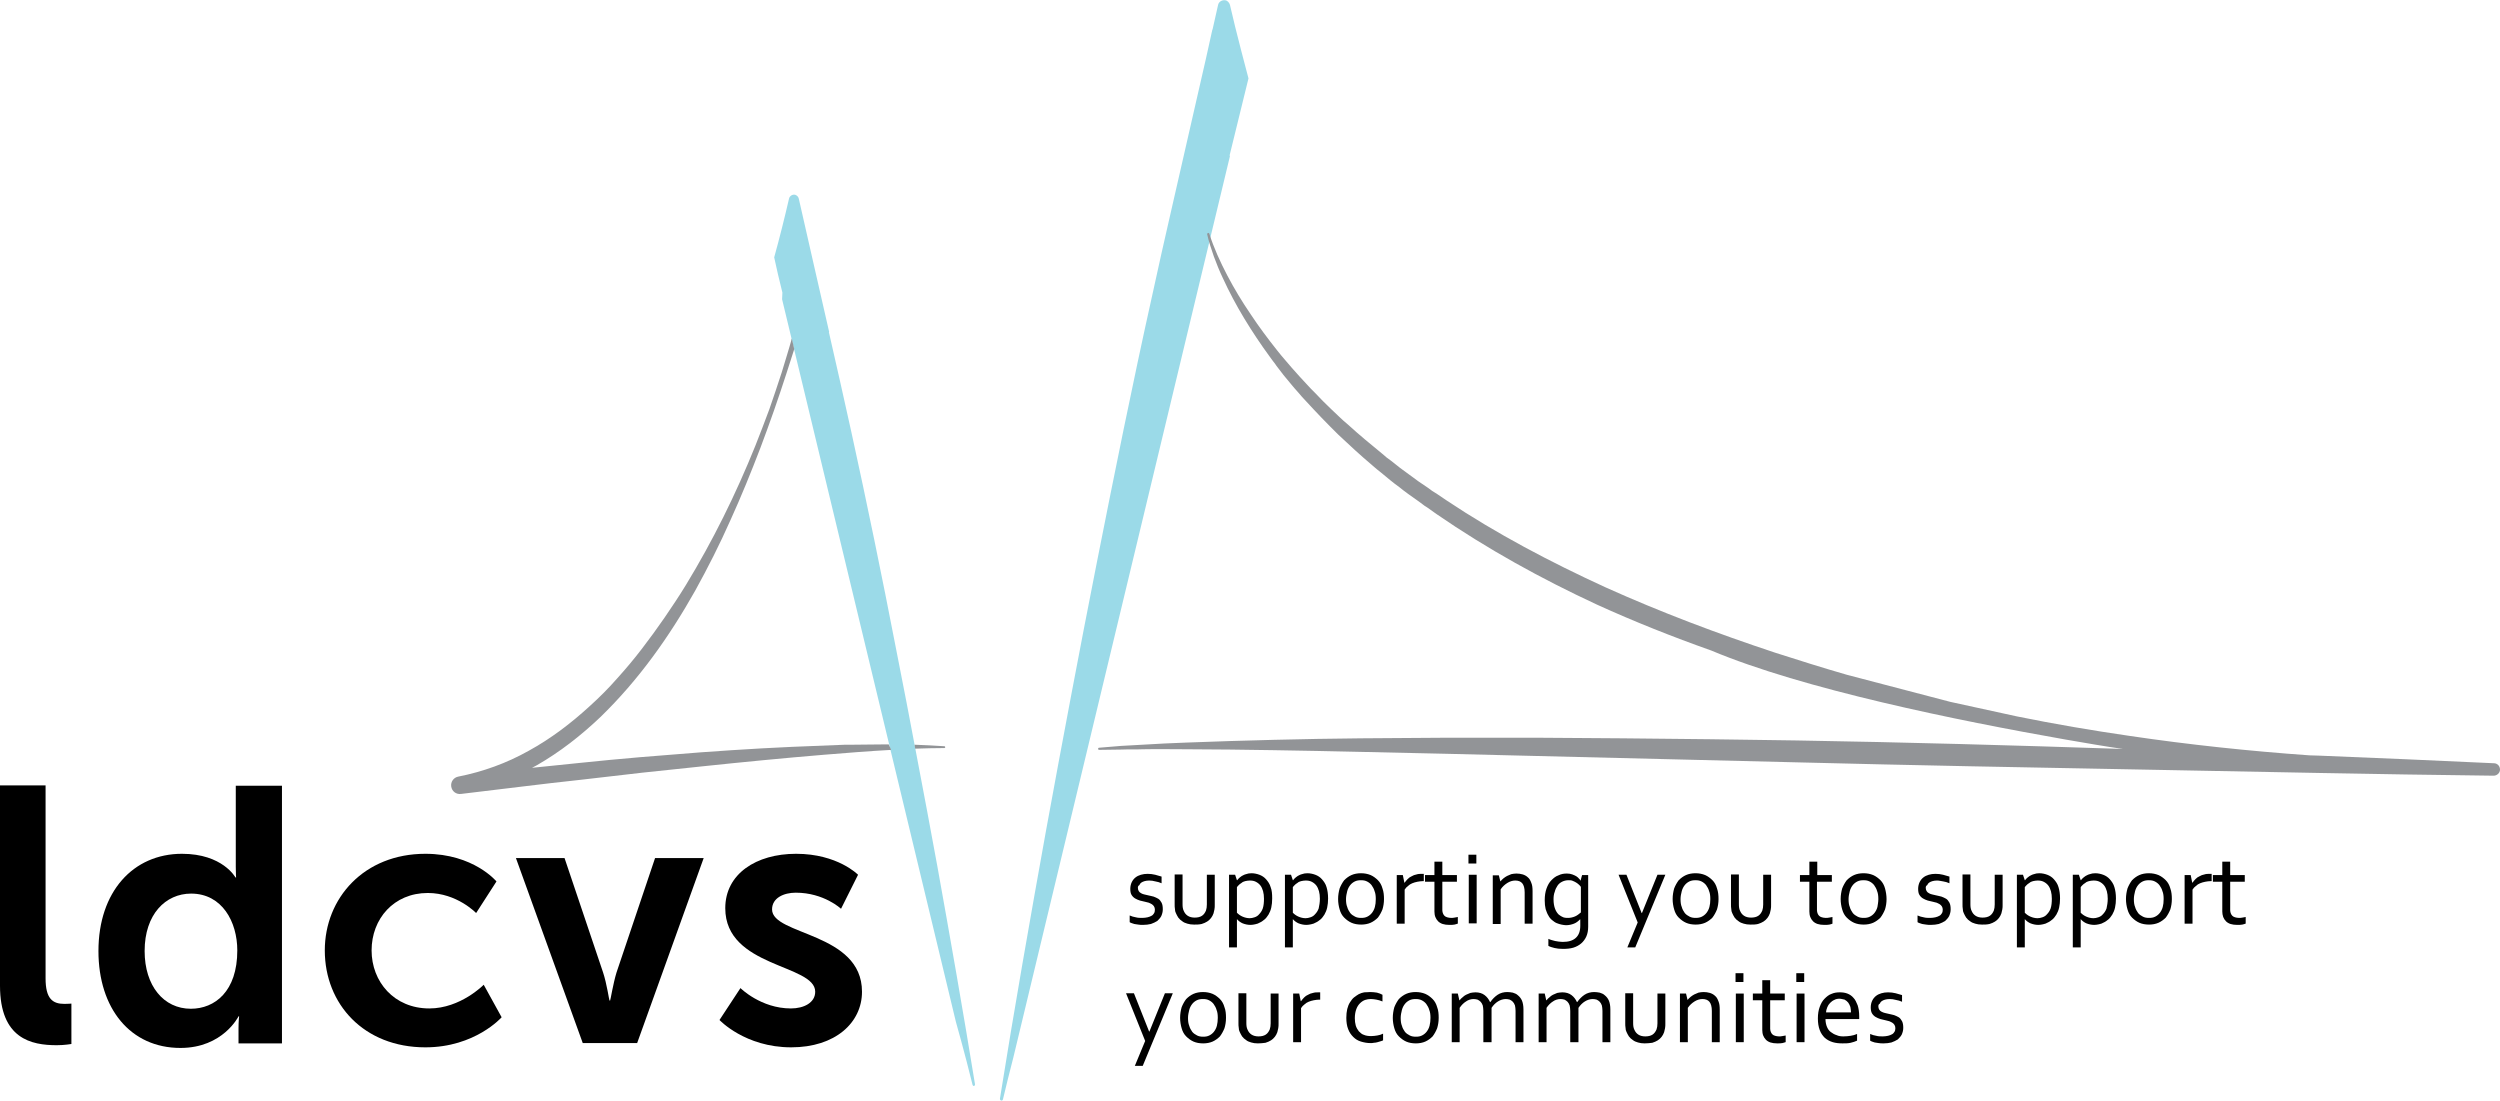 <?xml version="1.0" encoding="utf-8"?>
<!-- Generator: Adobe Illustrator 25.2.1, SVG Export Plug-In . SVG Version: 6.00 Build 0)  -->
<svg version="1.1" id="Layer_1" xmlns="http://www.w3.org/2000/svg" xmlns:xlink="http://www.w3.org/1999/xlink" x="0px" y="0px"
	 viewBox="0 0 822.8 362.4" style="enable-background:new 0 0 822.8 362.4;" xml:space="preserve">
<style type="text/css">
	.st0{fill:#9BDAE8;}
	.st1{fill:#929497;}
</style>
<g>
	<path class="st0" d="M410.9,25.8c0,0-4.3-16.1-6.1-24.2c-0.2-0.7-0.8-1.4-1.5-1.5c-1.1-0.2-2.2,0.5-2.4,1.5l0,0
		c-0.6,2.7-1.2,5.4-1.8,8c0,0.1-0.1,0.2-0.1,0.2l0,0c-1.4,6.4-2.8,12.7-4.3,19.1c-3.1,13.6-6.2,27.1-9.3,40.7l0,0
		c-2.1,9.2-4.2,18.4-6.2,27.7c-6.5,29.2-12.4,58.5-18.2,87.8l-4.3,22l-4.2,22c-2.8,14.7-5.5,29.4-8.2,44.1
		c-5.3,29.4-10.5,58.9-15.2,88.4c0,0.3,0.1,0.5,0.4,0.6c0.3,0.1,0.5-0.1,0.6-0.4c1.1-4.6,2.2-9.1,3.4-13.7l71.3-296.7l-0.1-0.3
		L410.9,25.8z"/>
	<path class="st0" d="M308.5,285.1c-2.2-11.9-4.4-23.9-6.7-35.8l-3.4-17.9l-3.5-17.9c-4.6-23.8-9.5-47.6-14.7-71.3
		c-2.4-11-4.9-21.9-7.4-32.9l0.1,0c-3.3-14.6-6.7-29.2-10-43.9l0,0c-0.1-0.6-0.6-1.1-1.2-1.3c-0.9-0.2-1.8,0.4-2,1.2
		c-1.5,6.5-3.1,12.9-4.9,19.4l0,0l1.2,5.4c0,0,0,0,0,0v0l1.5,6.2l-0.1,2.2l57.2,237.8c0,0,2.9,10.2,5.5,20.8
		c0.1,0.2,0.3,0.4,0.5,0.3c0.2-0.1,0.3-0.3,0.3-0.5C317,332.9,312.8,309,308.5,285.1z"/>
	<g>
		<path d="M0,258.5h15v63.5c0,6.7,2.3,8.4,6.2,8.4c1.2,0,2.3-0.1,2.3-0.1v13.3c0,0-2.3,0.4-4.8,0.4c-8.4,0-18.7-2.1-18.7-19.6V258.5
			z"/>
		<path d="M59.9,281c13.4,0,17.6,7.8,17.6,7.8h0.2c0,0-0.1-1.6-0.1-3.5v-26.7h15.2v84.8H78.5v-5c0-2.3,0.2-3.9,0.2-3.9h-0.2
			c0,0-5.1,10.4-19.1,10.4c-16.5,0-27-13-27-31.9C32.4,293.5,43.8,281,59.9,281z M62.8,332c7.9,0,15.3-5.7,15.3-19.2
			c0-9.4-5-18.7-15.2-18.7c-8.4,0-15.3,6.8-15.3,18.9C47.6,324.5,53.9,332,62.8,332z"/>
		<path d="M140,281c15.9,0,23.4,9.1,23.4,9.1l-6.7,10.4c0,0-6.3-6.6-15.9-6.6c-11.2,0-18.5,8.5-18.5,18.9c0,10.3,7.4,19.1,19,19.1
			c10.3,0,17.9-7.8,17.9-7.8l5.9,10.7c0,0-8.7,9.9-25.1,9.9c-20.2,0-33.1-14.2-33.1-31.9C106.9,295.6,119.8,281,140,281z"/>
		<path d="M169.8,282.4h16l12.7,37.7c1.2,3.6,2,9.2,2.1,9.2h0.2c0.1,0,1-5.6,2.1-9.2l12.7-37.7h16l-21.9,60.9h-17.9L169.8,282.4z"/>
		<path d="M243.7,325.2c0,0,6.7,6.7,16.6,6.7c4.3,0,8-1.9,8-5.5c0-9.1-29.6-7.9-29.6-27.5c0-11.3,10.2-17.9,23.3-17.9
			c13.7,0,20.4,6.9,20.4,6.9l-5.6,11.2c0,0-5.6-5.3-14.9-5.3c-3.9,0-7.8,1.7-7.8,5.5c0,8.6,29.6,7.5,29.6,27.1
			c0,10.2-8.8,18.3-23.3,18.3c-15.2,0-23.6-9-23.6-9L243.7,325.2z"/>
	</g>
	<g>
		<path d="M374.5,292.2c0,0.4,0.1,0.8,0.3,1.1c0.2,0.3,0.4,0.5,0.8,0.7c0.3,0.2,0.7,0.3,1.1,0.4c0.4,0.1,0.8,0.2,1.3,0.3
			c0.6,0.1,1.2,0.3,1.7,0.4c0.5,0.2,1,0.4,1.5,0.7c0.5,0.3,0.8,0.8,1.1,1.3c0.3,0.6,0.4,1.3,0.4,2.2c0,0.8-0.2,1.5-0.5,2.2
			c-0.3,0.6-0.8,1.1-1.3,1.6c-0.6,0.4-1.3,0.7-2.1,1c-0.8,0.2-1.7,0.3-2.6,0.3c-0.6,0-1.1,0-1.6-0.1s-0.9-0.1-1.3-0.2
			c-0.4-0.1-0.7-0.2-0.9-0.3c-0.3-0.1-0.5-0.2-0.6-0.3v-2.2c0.7,0.3,1.3,0.5,2,0.6c0.7,0.2,1.4,0.2,2.2,0.2c0.6,0,1.2-0.1,1.7-0.2
			c0.5-0.1,0.9-0.3,1.3-0.5c0.4-0.2,0.6-0.5,0.8-0.8c0.2-0.3,0.3-0.7,0.3-1.2c0-0.4-0.1-0.8-0.3-1.1c-0.2-0.3-0.4-0.5-0.7-0.7
			c-0.3-0.2-0.6-0.3-1-0.5c-0.4-0.1-0.8-0.2-1.2-0.3c-0.6-0.1-1.1-0.3-1.7-0.4c-0.6-0.2-1.1-0.4-1.6-0.7c-0.5-0.3-0.9-0.7-1.2-1.2
			c-0.3-0.5-0.4-1.2-0.4-2c0-0.8,0.2-1.6,0.5-2.2c0.3-0.6,0.7-1.1,1.2-1.5c0.5-0.4,1.1-0.7,1.8-0.9c0.7-0.2,1.4-0.3,2.2-0.3
			c0.9,0,1.7,0.1,2.5,0.3c0.8,0.2,1.4,0.4,2.1,0.6v2.2c-0.7-0.3-1.3-0.5-2-0.6c-0.7-0.2-1.4-0.3-2.1-0.3c-0.6,0-1.1,0.1-1.5,0.2
			c-0.4,0.1-0.8,0.3-1.1,0.5c-0.3,0.2-0.5,0.5-0.6,0.8C374.6,291.5,374.5,291.8,374.5,292.2z"/>
		<path d="M393,304.3c-0.8,0-1.6-0.1-2.2-0.3c-0.7-0.2-1.2-0.4-1.7-0.8c-0.5-0.3-0.9-0.7-1.3-1.2c-0.3-0.5-0.6-1-0.8-1.5
			c-0.2-0.4-0.3-0.8-0.3-1.3c-0.1-0.5-0.1-1-0.1-1.6v-9.8h2.6v9.8c0,0.9,0.1,1.6,0.4,2.2c0.3,0.7,0.7,1.2,1.3,1.6
			c0.6,0.4,1.4,0.6,2.3,0.6c1,0,1.8-0.2,2.4-0.6c0.6-0.4,1-1,1.3-1.7c0.2-0.6,0.3-1.2,0.3-2v-9.8h2.6v9.9c0,0.5,0,1-0.1,1.5
			c-0.1,0.5-0.2,0.9-0.3,1.3c-0.2,0.6-0.5,1.1-0.8,1.5c-0.4,0.5-0.8,0.9-1.3,1.2c-0.5,0.3-1.1,0.6-1.8,0.8
			C394.6,304.3,393.9,304.3,393,304.3z"/>
		<path d="M418.7,295.7c0,1.1-0.1,2.1-0.3,3c-0.2,0.9-0.5,1.6-0.9,2.3c-0.4,0.6-0.8,1.2-1.3,1.6c-0.5,0.4-1,0.8-1.5,1
			c-0.5,0.3-1,0.5-1.6,0.6c-0.5,0.1-1,0.2-1.5,0.2c-1,0-1.8-0.2-2.6-0.5c-0.7-0.3-1.4-0.8-1.9-1.4h0v9.3h-2.6v-23.9h2l0.6,1.8h0.1
			c0.1-0.2,0.3-0.4,0.6-0.7c0.2-0.2,0.5-0.4,0.9-0.7c0.4-0.2,0.9-0.5,1.4-0.6c0.5-0.2,1.1-0.3,1.8-0.3c0.9,0,1.8,0.2,2.6,0.5
			c0.8,0.3,1.6,0.8,2.2,1.5c0.6,0.7,1.2,1.5,1.5,2.6C418.6,293,418.7,294.2,418.7,295.7z M416,295.8c0-0.9-0.1-1.8-0.3-2.5
			c-0.2-0.7-0.5-1.4-0.9-1.9c-0.4-0.5-0.9-0.9-1.5-1.2c-0.6-0.3-1.2-0.4-2-0.4c-0.5,0-1,0.1-1.5,0.2c-0.4,0.1-0.9,0.3-1.2,0.6
			c-0.4,0.2-0.7,0.5-0.9,0.7c-0.3,0.3-0.5,0.5-0.6,0.7v8.4c0.6,0.6,1.2,1,1.9,1.3c0.7,0.3,1.5,0.5,2.3,0.5c0.5,0,1-0.1,1.6-0.3
			c0.6-0.2,1.1-0.5,1.5-1c0.5-0.5,0.9-1.1,1.2-1.9C415.9,298.1,416,297,416,295.8z"/>
		<path d="M437.1,295.7c0,1.1-0.1,2.1-0.3,3c-0.2,0.9-0.5,1.6-0.9,2.3c-0.4,0.6-0.8,1.2-1.3,1.6c-0.5,0.4-1,0.8-1.5,1
			c-0.5,0.3-1,0.5-1.6,0.6c-0.5,0.1-1,0.2-1.5,0.2c-1,0-1.8-0.2-2.6-0.5c-0.7-0.3-1.4-0.8-1.9-1.4h0v9.3h-2.6v-23.9h2l0.6,1.8h0.1
			c0.1-0.2,0.3-0.4,0.6-0.7c0.2-0.2,0.5-0.4,0.9-0.7c0.4-0.2,0.9-0.5,1.4-0.6c0.5-0.2,1.1-0.3,1.8-0.3c0.9,0,1.8,0.2,2.6,0.5
			c0.8,0.3,1.6,0.8,2.2,1.5c0.6,0.7,1.2,1.5,1.5,2.6C436.9,293,437.1,294.2,437.1,295.7z M434.4,295.8c0-0.9-0.1-1.8-0.3-2.5
			c-0.2-0.7-0.5-1.4-0.9-1.9c-0.4-0.5-0.9-0.9-1.5-1.2c-0.6-0.3-1.2-0.4-2-0.4c-0.5,0-1,0.1-1.5,0.2c-0.4,0.1-0.9,0.3-1.2,0.6
			c-0.4,0.2-0.7,0.5-0.9,0.7c-0.3,0.3-0.5,0.5-0.6,0.7v8.4c0.6,0.6,1.2,1,1.9,1.3c0.7,0.3,1.5,0.5,2.3,0.5c0.5,0,1-0.1,1.6-0.3
			c0.6-0.2,1.1-0.5,1.5-1c0.5-0.5,0.9-1.1,1.2-1.9C434.2,298.1,434.4,297,434.4,295.8z"/>
		<path d="M455.5,295.9c0,1.3-0.2,2.4-0.5,3.4c-0.4,1-0.9,1.9-1.5,2.7c-0.7,0.7-1.5,1.3-2.4,1.7c-0.9,0.4-2,0.6-3.1,0.6
			c-1.2,0-2.3-0.2-3.2-0.6c-0.9-0.4-1.7-1-2.4-1.7c-0.7-0.7-1.2-1.6-1.5-2.7c-0.3-1-0.5-2.2-0.5-3.4c0-1.3,0.2-2.4,0.5-3.5
			c0.4-1,0.9-1.9,1.5-2.7c0.7-0.7,1.5-1.3,2.4-1.7c0.9-0.4,2-0.6,3.1-0.6c1.2,0,2.2,0.2,3.2,0.6c0.9,0.4,1.7,1,2.4,1.7
			c0.7,0.7,1.2,1.6,1.5,2.7C455.4,293.5,455.5,294.7,455.5,295.9z M452.8,295.9c0-1-0.1-1.9-0.4-2.6c-0.2-0.8-0.6-1.4-1-2
			c-0.4-0.5-0.9-0.9-1.5-1.2c-0.6-0.3-1.2-0.4-2-0.4c-0.7,0-1.4,0.1-2,0.4c-0.6,0.3-1.1,0.7-1.5,1.2c-0.4,0.5-0.8,1.2-1,2
			c-0.2,0.8-0.4,1.7-0.4,2.6c0,1,0.1,1.9,0.4,2.6c0.2,0.8,0.6,1.4,1,2c0.4,0.5,1,0.9,1.6,1.2c0.6,0.3,1.2,0.4,2,0.4s1.4-0.1,2-0.4
			c0.6-0.3,1.1-0.7,1.5-1.2c0.4-0.5,0.8-1.2,1-2C452.7,297.8,452.8,296.9,452.8,295.9z"/>
		<path d="M468.5,290h-0.2c-0.6,0-1.2,0.1-1.8,0.2c-0.6,0.1-1.2,0.3-1.7,0.5c-0.5,0.2-1,0.5-1.4,0.9c-0.4,0.3-0.8,0.7-1.1,1.2v11.2
			h-2.6v-16h2l0.5,2.5h0.1c0.3-0.4,0.6-0.8,1-1.2c0.4-0.4,0.8-0.7,1.3-0.9c0.5-0.3,1-0.5,1.6-0.6c0.6-0.2,1.2-0.2,1.8-0.2
			c0.1,0,0.2,0,0.3,0c0.1,0,0.2,0,0.3,0V290z"/>
		<path d="M479.7,304c-0.2,0.1-0.6,0.2-1,0.3c-0.5,0.1-1,0.1-1.7,0.1c-0.8,0-1.6-0.1-2.2-0.3c-0.6-0.2-1.1-0.5-1.5-0.9
			c-0.4-0.4-0.7-0.9-0.9-1.4s-0.3-1.2-0.3-1.8v-9.8H469v-2.2h3.1v-4.4h2.6v4.4h4.8v2.2h-4.8v9.4c0,0.4,0.1,0.7,0.2,1
			c0.1,0.3,0.3,0.6,0.5,0.8c0.2,0.2,0.5,0.4,0.9,0.5c0.4,0.1,0.8,0.2,1.3,0.2c0.3,0,0.7,0,1.1-0.1c0.4-0.1,0.7-0.1,1.1-0.2V304z"/>
		<path d="M483.3,284.2v-2.9h2.6v2.9H483.3z M483.4,303.9v-16h2.6v16H483.4z"/>
		<path d="M493.8,290.1L493.8,290.1c0.3-0.4,0.7-0.7,1-1c0.4-0.3,0.8-0.6,1.2-0.8c0.4-0.2,0.9-0.4,1.4-0.6c0.5-0.1,1.1-0.2,1.7-0.2
			c0.7,0,1.4,0.1,2.1,0.3c0.6,0.2,1.2,0.5,1.7,1c0.5,0.4,0.8,1,1.1,1.8c0.3,0.7,0.4,1.6,0.4,2.7v10.7h-2.6v-10.3
			c0-1.4-0.3-2.4-0.8-3c-0.5-0.6-1.3-0.9-2.3-0.9c-0.9,0-1.8,0.3-2.6,0.8c-0.8,0.5-1.6,1.2-2.2,2.1v11.4h-2.6v-16h2L493.8,290.1z"/>
		<path d="M515.7,287.5c0.7,0,1.3,0.1,1.8,0.3c0.5,0.2,1,0.4,1.3,0.6c0.4,0.3,0.7,0.5,0.9,0.8c0.2,0.2,0.4,0.4,0.4,0.6h0.1l0.5-1.8
			h2v17c0,1.2-0.2,2.3-0.6,3.2c-0.4,0.9-1,1.7-1.7,2.3s-1.6,1.1-2.6,1.4c-1,0.3-2.2,0.4-3.4,0.4c-1.1,0-2-0.1-2.8-0.3
			c-0.8-0.2-1.5-0.4-2-0.7V309c0.4,0.2,0.8,0.3,1.1,0.4c0.4,0.1,0.7,0.2,1.1,0.3c0.4,0.1,0.8,0.1,1.2,0.2c0.4,0,0.8,0.1,1.3,0.1
			c1.9,0,3.3-0.4,4.3-1.3c1-0.9,1.5-2.2,1.5-4v-2.1h-0.1c-0.6,0.6-1.2,1.1-2,1.4c-0.8,0.3-1.6,0.5-2.6,0.5c-0.5,0-0.9-0.1-1.5-0.2
			s-1-0.3-1.6-0.5c-0.5-0.2-1-0.6-1.5-1c-0.5-0.4-0.9-0.9-1.2-1.5c-0.4-0.6-0.6-1.3-0.9-2.1c-0.2-0.8-0.3-1.8-0.3-2.9
			c0-1.5,0.2-2.8,0.6-3.9c0.4-1.1,0.9-2,1.6-2.7c0.7-0.7,1.4-1.3,2.3-1.6C513.9,287.6,514.8,287.5,515.7,287.5z M511.3,296
			c0,1.3,0.2,2.3,0.5,3.1c0.3,0.8,0.7,1.4,1.2,1.9c0.5,0.4,1,0.7,1.5,0.9c0.6,0.2,1.1,0.2,1.6,0.2c0.8,0,1.6-0.2,2.3-0.5
			c0.7-0.3,1.3-0.8,1.9-1.3v-8.4c-0.1-0.2-0.3-0.4-0.6-0.7c-0.3-0.3-0.6-0.5-0.9-0.7c-0.3-0.2-0.7-0.4-1.2-0.6
			c-0.4-0.2-0.9-0.2-1.4-0.2c-0.8,0-1.5,0.2-2.1,0.5c-0.6,0.3-1.1,0.7-1.5,1.3s-0.7,1.2-0.9,2C511.4,294.2,511.3,295.1,511.3,296z"
			/>
		<path d="M532.7,287.9h2.6l5,12.6h0.1l5.1-12.6h2.6l-9.9,23.9h-2.6l3.4-8.2L532.7,287.9z"/>
		<path d="M565.6,295.9c0,1.3-0.2,2.4-0.5,3.4c-0.4,1-0.9,1.9-1.5,2.7c-0.7,0.7-1.5,1.3-2.4,1.7c-0.9,0.4-2,0.6-3.1,0.6
			c-1.2,0-2.3-0.2-3.2-0.6c-0.9-0.4-1.7-1-2.4-1.7c-0.7-0.7-1.2-1.6-1.5-2.7c-0.3-1-0.5-2.2-0.5-3.4c0-1.3,0.2-2.4,0.5-3.5
			c0.4-1,0.9-1.9,1.5-2.7c0.7-0.7,1.5-1.3,2.4-1.7c0.9-0.4,2-0.6,3.1-0.6c1.2,0,2.2,0.2,3.2,0.6c0.9,0.4,1.7,1,2.4,1.7
			c0.7,0.7,1.2,1.6,1.5,2.7C565.5,293.5,565.6,294.7,565.6,295.9z M562.9,295.9c0-1-0.1-1.9-0.4-2.6c-0.2-0.8-0.6-1.4-1-2
			c-0.4-0.5-0.9-0.9-1.5-1.2c-0.6-0.3-1.2-0.4-2-0.4c-0.7,0-1.4,0.1-2,0.4c-0.6,0.3-1.1,0.7-1.5,1.2c-0.4,0.5-0.8,1.2-1,2
			c-0.2,0.8-0.4,1.7-0.4,2.6c0,1,0.1,1.9,0.4,2.6c0.2,0.8,0.6,1.4,1,2c0.4,0.5,1,0.9,1.6,1.2c0.6,0.3,1.2,0.4,2,0.4
			c0.7,0,1.4-0.1,2-0.4c0.6-0.3,1.1-0.7,1.5-1.2c0.4-0.5,0.8-1.2,1-2C562.8,297.8,562.9,296.9,562.9,295.9z"/>
		<path d="M576.1,304.3c-0.8,0-1.6-0.1-2.2-0.3c-0.7-0.2-1.2-0.4-1.7-0.8c-0.5-0.3-0.9-0.7-1.3-1.2c-0.3-0.5-0.6-1-0.8-1.5
			c-0.2-0.4-0.3-0.8-0.3-1.3c-0.1-0.5-0.1-1-0.1-1.6v-9.8h2.6v9.8c0,0.9,0.1,1.6,0.4,2.2c0.3,0.7,0.7,1.2,1.3,1.6s1.4,0.6,2.3,0.6
			c1,0,1.8-0.2,2.4-0.6c0.6-0.4,1-1,1.3-1.7c0.2-0.6,0.3-1.2,0.3-2v-9.8h2.6v9.9c0,0.5,0,1-0.1,1.5c-0.1,0.5-0.2,0.9-0.3,1.3
			c-0.2,0.6-0.5,1.1-0.8,1.5c-0.4,0.5-0.8,0.9-1.3,1.2c-0.5,0.3-1.1,0.6-1.8,0.8C577.8,304.3,577,304.3,576.1,304.3z"/>
		<path d="M603.1,304c-0.2,0.1-0.6,0.2-1,0.3c-0.5,0.1-1,0.1-1.7,0.1c-0.8,0-1.6-0.1-2.2-0.3c-0.6-0.2-1.1-0.5-1.5-0.9
			c-0.4-0.4-0.7-0.9-0.9-1.4s-0.3-1.2-0.3-1.8v-9.8h-3.1v-2.2h3.1v-4.4h2.6v4.4h4.8v2.2H598v9.4c0,0.4,0.1,0.7,0.2,1
			c0.1,0.3,0.3,0.6,0.5,0.8c0.2,0.2,0.5,0.4,0.9,0.5s0.8,0.2,1.3,0.2c0.3,0,0.7,0,1.1-0.1c0.4-0.1,0.7-0.1,1.1-0.2V304z"/>
		<path d="M620.9,295.9c0,1.3-0.2,2.4-0.5,3.4c-0.4,1-0.9,1.9-1.5,2.7c-0.7,0.7-1.5,1.3-2.4,1.7c-0.9,0.4-2,0.6-3.1,0.6
			c-1.2,0-2.3-0.2-3.2-0.6c-0.9-0.4-1.7-1-2.4-1.7c-0.7-0.7-1.2-1.6-1.5-2.7c-0.3-1-0.5-2.2-0.5-3.4c0-1.3,0.2-2.4,0.5-3.5
			c0.4-1,0.9-1.9,1.5-2.7c0.7-0.7,1.5-1.3,2.4-1.7c0.9-0.4,2-0.6,3.1-0.6c1.2,0,2.2,0.2,3.2,0.6c0.9,0.4,1.7,1,2.4,1.7
			c0.7,0.7,1.2,1.6,1.5,2.7C620.7,293.5,620.9,294.7,620.9,295.9z M618.2,295.9c0-1-0.1-1.9-0.4-2.6c-0.2-0.8-0.6-1.4-1-2
			c-0.4-0.5-0.9-0.9-1.5-1.2c-0.6-0.3-1.2-0.4-2-0.4c-0.7,0-1.4,0.1-2,0.4c-0.6,0.3-1.1,0.7-1.5,1.2c-0.4,0.5-0.8,1.2-1,2
			c-0.2,0.8-0.4,1.7-0.4,2.6c0,1,0.1,1.9,0.4,2.6c0.2,0.8,0.6,1.4,1,2c0.4,0.5,1,0.9,1.6,1.2c0.6,0.3,1.2,0.4,2,0.4s1.4-0.1,2-0.4
			c0.6-0.3,1.1-0.7,1.5-1.2c0.4-0.5,0.8-1.2,1-2C618,297.8,618.2,296.9,618.2,295.9z"/>
		<path d="M633.8,292.2c0,0.4,0.1,0.8,0.3,1.1s0.4,0.5,0.8,0.7c0.3,0.2,0.7,0.3,1.1,0.4c0.4,0.1,0.8,0.2,1.3,0.3
			c0.6,0.1,1.2,0.3,1.7,0.4c0.5,0.2,1,0.4,1.5,0.7c0.5,0.3,0.8,0.8,1.1,1.3c0.3,0.6,0.4,1.3,0.4,2.2c0,0.8-0.2,1.5-0.5,2.2
			c-0.3,0.6-0.8,1.1-1.3,1.6c-0.6,0.4-1.3,0.7-2.1,1c-0.8,0.2-1.7,0.3-2.6,0.3c-0.6,0-1.1,0-1.6-0.1c-0.5-0.1-0.9-0.1-1.3-0.2
			c-0.4-0.1-0.7-0.2-0.9-0.3c-0.3-0.1-0.5-0.2-0.6-0.3v-2.2c0.7,0.3,1.3,0.5,2,0.6c0.7,0.2,1.4,0.2,2.2,0.2c0.6,0,1.2-0.1,1.7-0.2
			c0.5-0.1,0.9-0.3,1.3-0.5c0.4-0.2,0.6-0.5,0.8-0.8c0.2-0.3,0.3-0.7,0.3-1.2c0-0.4-0.1-0.8-0.3-1.1c-0.2-0.3-0.4-0.5-0.7-0.7
			c-0.3-0.2-0.6-0.3-1-0.5c-0.4-0.1-0.8-0.2-1.2-0.3c-0.6-0.1-1.1-0.3-1.7-0.4c-0.6-0.2-1.1-0.4-1.6-0.7c-0.5-0.3-0.9-0.7-1.2-1.2
			c-0.3-0.5-0.4-1.2-0.4-2c0-0.8,0.2-1.6,0.5-2.2c0.3-0.6,0.7-1.1,1.2-1.5c0.5-0.4,1.1-0.7,1.8-0.9s1.4-0.3,2.2-0.3
			c0.9,0,1.7,0.1,2.5,0.3c0.8,0.2,1.4,0.4,2.1,0.6v2.2c-0.7-0.3-1.3-0.5-2-0.6s-1.4-0.3-2.1-0.3c-0.6,0-1.1,0.1-1.5,0.2
			c-0.4,0.1-0.8,0.3-1.1,0.5c-0.3,0.2-0.5,0.5-0.6,0.8C633.9,291.5,633.8,291.8,633.8,292.2z"/>
		<path d="M652.3,304.3c-0.8,0-1.6-0.1-2.2-0.3c-0.7-0.2-1.2-0.4-1.7-0.8c-0.5-0.3-0.9-0.7-1.3-1.2c-0.3-0.5-0.6-1-0.8-1.5
			c-0.2-0.4-0.3-0.8-0.3-1.3c-0.1-0.5-0.1-1-0.1-1.6v-9.8h2.6v9.8c0,0.9,0.1,1.6,0.4,2.2c0.3,0.7,0.7,1.2,1.3,1.6s1.4,0.6,2.3,0.6
			c1,0,1.8-0.2,2.4-0.6c0.6-0.4,1-1,1.3-1.7c0.2-0.6,0.3-1.2,0.3-2v-9.8h2.6v9.9c0,0.5,0,1-0.1,1.5c-0.1,0.5-0.2,0.9-0.3,1.3
			c-0.2,0.6-0.5,1.1-0.8,1.5c-0.4,0.5-0.8,0.9-1.3,1.2c-0.5,0.3-1.1,0.6-1.8,0.8C653.9,304.3,653.2,304.3,652.3,304.3z"/>
		<path d="M678,295.7c0,1.1-0.1,2.1-0.3,3c-0.2,0.9-0.5,1.6-0.9,2.3c-0.4,0.6-0.8,1.2-1.3,1.6c-0.5,0.4-1,0.8-1.5,1
			c-0.5,0.3-1,0.5-1.6,0.6c-0.5,0.1-1,0.2-1.5,0.2c-1,0-1.8-0.2-2.6-0.5c-0.7-0.3-1.4-0.8-1.9-1.4h0v9.3h-2.6v-23.9h2l0.6,1.8h0.1
			c0.1-0.2,0.3-0.4,0.6-0.7c0.2-0.2,0.5-0.4,0.9-0.7c0.4-0.2,0.9-0.5,1.4-0.6c0.5-0.2,1.1-0.3,1.8-0.3c0.9,0,1.8,0.2,2.6,0.5
			s1.6,0.8,2.2,1.5c0.6,0.7,1.2,1.5,1.5,2.6C677.8,293,678,294.2,678,295.7z M675.3,295.8c0-0.9-0.1-1.8-0.3-2.5
			c-0.2-0.7-0.5-1.4-0.9-1.9c-0.4-0.5-0.9-0.9-1.5-1.2c-0.6-0.3-1.2-0.4-2-0.4c-0.5,0-1,0.1-1.5,0.2c-0.4,0.1-0.9,0.3-1.2,0.6
			c-0.4,0.2-0.7,0.5-0.9,0.7c-0.3,0.3-0.5,0.5-0.6,0.7v8.4c0.6,0.6,1.2,1,1.9,1.3c0.7,0.3,1.5,0.5,2.3,0.5c0.5,0,1-0.1,1.6-0.3
			c0.6-0.2,1.1-0.5,1.5-1c0.5-0.5,0.9-1.1,1.2-1.9C675.2,298.1,675.3,297,675.3,295.8z"/>
		<path d="M696.4,295.7c0,1.1-0.1,2.1-0.3,3c-0.2,0.9-0.5,1.6-0.9,2.3c-0.4,0.6-0.8,1.2-1.3,1.6c-0.5,0.4-1,0.8-1.5,1
			c-0.5,0.3-1,0.5-1.6,0.6c-0.5,0.1-1,0.2-1.5,0.2c-1,0-1.8-0.2-2.6-0.5c-0.7-0.3-1.4-0.8-1.9-1.4h0v9.3h-2.6v-23.9h2l0.6,1.8h0.1
			c0.1-0.2,0.3-0.4,0.6-0.7c0.2-0.2,0.5-0.4,0.9-0.7c0.4-0.2,0.9-0.5,1.4-0.6c0.5-0.2,1.1-0.3,1.8-0.3c0.9,0,1.8,0.2,2.6,0.5
			s1.6,0.8,2.2,1.5c0.6,0.7,1.2,1.5,1.5,2.6C696.2,293,696.4,294.2,696.4,295.7z M693.7,295.8c0-0.9-0.1-1.8-0.3-2.5
			c-0.2-0.7-0.5-1.4-0.9-1.9c-0.4-0.5-0.9-0.9-1.5-1.2c-0.6-0.3-1.2-0.4-2-0.4c-0.5,0-1,0.1-1.5,0.2c-0.4,0.1-0.9,0.3-1.2,0.6
			c-0.4,0.2-0.7,0.5-0.9,0.7c-0.3,0.3-0.5,0.5-0.6,0.7v8.4c0.6,0.6,1.2,1,1.9,1.3c0.7,0.3,1.5,0.5,2.3,0.5c0.5,0,1-0.1,1.6-0.3
			c0.6-0.2,1.1-0.5,1.5-1c0.5-0.5,0.9-1.1,1.2-1.9C693.5,298.1,693.7,297,693.7,295.8z"/>
		<path d="M714.8,295.9c0,1.3-0.2,2.4-0.5,3.4c-0.4,1-0.9,1.9-1.5,2.7c-0.7,0.7-1.5,1.3-2.4,1.7c-0.9,0.4-2,0.6-3.1,0.6
			c-1.2,0-2.3-0.2-3.2-0.6c-0.9-0.4-1.7-1-2.4-1.7c-0.7-0.7-1.2-1.6-1.5-2.7c-0.3-1-0.5-2.2-0.5-3.4c0-1.3,0.2-2.4,0.5-3.5
			c0.4-1,0.9-1.9,1.5-2.7c0.7-0.7,1.5-1.3,2.4-1.7c0.9-0.4,2-0.6,3.1-0.6c1.2,0,2.2,0.2,3.2,0.6c0.9,0.4,1.7,1,2.4,1.7
			c0.7,0.7,1.2,1.6,1.5,2.7C714.7,293.5,714.8,294.7,714.8,295.9z M712.1,295.9c0-1-0.1-1.9-0.4-2.6c-0.2-0.8-0.6-1.4-1-2
			c-0.4-0.5-0.9-0.9-1.5-1.2c-0.6-0.3-1.2-0.4-2-0.4c-0.7,0-1.4,0.1-2,0.4c-0.6,0.3-1.1,0.7-1.5,1.2c-0.4,0.5-0.8,1.2-1,2
			c-0.2,0.8-0.4,1.7-0.4,2.6c0,1,0.1,1.9,0.4,2.6c0.2,0.8,0.6,1.4,1,2c0.4,0.5,1,0.9,1.6,1.2c0.6,0.3,1.2,0.4,2,0.4s1.4-0.1,2-0.4
			c0.6-0.3,1.1-0.7,1.5-1.2c0.4-0.5,0.8-1.2,1-2C712,297.8,712.1,296.9,712.1,295.9z"/>
		<path d="M727.8,290h-0.2c-0.6,0-1.2,0.1-1.8,0.2c-0.6,0.1-1.2,0.3-1.7,0.5c-0.5,0.2-1,0.5-1.4,0.9c-0.4,0.3-0.8,0.7-1.1,1.2v11.2
			H719v-16h2l0.5,2.5h0.1c0.3-0.4,0.6-0.8,1-1.2c0.4-0.4,0.8-0.7,1.3-0.9c0.5-0.3,1-0.5,1.6-0.6c0.6-0.2,1.2-0.2,1.8-0.2
			c0.1,0,0.2,0,0.3,0c0.1,0,0.2,0,0.3,0V290z"/>
		<path d="M739,304c-0.2,0.1-0.6,0.2-1,0.3c-0.5,0.1-1,0.1-1.7,0.1c-0.8,0-1.6-0.1-2.2-0.3c-0.6-0.2-1.1-0.5-1.5-0.9
			c-0.4-0.4-0.7-0.9-0.9-1.4c-0.2-0.6-0.3-1.2-0.3-1.8v-9.8h-3.1v-2.2h3.1v-4.4h2.6v4.4h4.8v2.2H734v9.4c0,0.4,0.1,0.7,0.2,1
			c0.1,0.3,0.3,0.6,0.5,0.8c0.2,0.2,0.5,0.4,0.9,0.5c0.4,0.1,0.8,0.2,1.3,0.2c0.3,0,0.7,0,1.1-0.1c0.4-0.1,0.7-0.1,1.1-0.2V304z"/>
		<path d="M370.6,326.9h2.6l5,12.6h0.1l5.1-12.6h2.6l-9.9,23.9h-2.6l3.4-8.2L370.6,326.9z"/>
		<path d="M403.5,335c0,1.3-0.2,2.4-0.5,3.4c-0.4,1-0.9,1.9-1.5,2.7c-0.7,0.7-1.5,1.3-2.4,1.7c-0.9,0.4-2,0.6-3.1,0.6
			c-1.2,0-2.3-0.2-3.2-0.6c-0.9-0.4-1.7-1-2.4-1.7c-0.7-0.7-1.2-1.6-1.5-2.7c-0.3-1-0.5-2.2-0.5-3.4c0-1.3,0.2-2.4,0.5-3.5
			c0.4-1,0.9-1.9,1.5-2.7c0.7-0.7,1.5-1.3,2.4-1.7c0.9-0.4,2-0.6,3.1-0.6c1.2,0,2.2,0.2,3.2,0.6c0.9,0.4,1.7,1,2.4,1.7
			c0.7,0.7,1.2,1.6,1.5,2.7C403.4,332.5,403.5,333.7,403.5,335z M400.8,335c0-1-0.1-1.9-0.4-2.6c-0.2-0.8-0.6-1.4-1-2
			c-0.4-0.5-0.9-0.9-1.5-1.2c-0.6-0.3-1.2-0.4-2-0.4c-0.7,0-1.4,0.1-2,0.4c-0.6,0.3-1.1,0.7-1.5,1.2c-0.4,0.5-0.8,1.2-1,2
			c-0.2,0.8-0.4,1.7-0.4,2.6c0,1,0.1,1.9,0.4,2.6c0.2,0.8,0.6,1.4,1,2c0.4,0.5,1,0.9,1.6,1.2c0.6,0.3,1.2,0.4,2,0.4s1.4-0.1,2-0.4
			c0.6-0.3,1.1-0.7,1.5-1.2c0.4-0.5,0.8-1.2,1-2C400.7,336.8,400.8,335.9,400.8,335z"/>
		<path d="M414,343.4c-0.8,0-1.6-0.1-2.2-0.3c-0.7-0.2-1.2-0.4-1.7-0.8c-0.5-0.3-0.9-0.7-1.3-1.2c-0.3-0.5-0.6-1-0.8-1.5
			c-0.2-0.4-0.3-0.8-0.3-1.3c-0.1-0.5-0.1-1-0.1-1.6v-9.8h2.6v9.8c0,0.9,0.1,1.6,0.4,2.2c0.3,0.7,0.7,1.2,1.3,1.6
			c0.6,0.4,1.4,0.6,2.3,0.6c1,0,1.8-0.2,2.4-0.6c0.6-0.4,1-1,1.3-1.7c0.2-0.6,0.3-1.2,0.3-2v-9.8h2.6v9.9c0,0.5,0,1-0.1,1.5
			c-0.1,0.5-0.2,0.9-0.3,1.3c-0.2,0.6-0.5,1.1-0.8,1.5c-0.4,0.5-0.8,0.9-1.3,1.2c-0.5,0.3-1.1,0.6-1.8,0.8
			C415.7,343.3,414.9,343.4,414,343.4z"/>
		<path d="M434.4,329h-0.2c-0.6,0-1.2,0.1-1.8,0.2c-0.6,0.1-1.2,0.3-1.7,0.5c-0.5,0.2-1,0.5-1.4,0.9c-0.4,0.3-0.8,0.7-1.1,1.2V343
			h-2.6v-16h2l0.5,2.5h0.1c0.3-0.4,0.6-0.8,1-1.2c0.4-0.4,0.8-0.7,1.3-0.9c0.5-0.3,1-0.5,1.6-0.6c0.6-0.2,1.2-0.2,1.8-0.2
			c0.1,0,0.2,0,0.3,0c0.1,0,0.2,0,0.3,0V329z"/>
		<path d="M451,326.5c0.8,0,1.5,0.1,2.2,0.2c0.7,0.2,1.3,0.4,1.8,0.7v2.2c-0.7-0.3-1.4-0.5-2-0.6c-0.6-0.1-1.2-0.2-1.8-0.2
			c-0.7,0-1.3,0.1-1.9,0.3c-0.6,0.2-1.2,0.6-1.7,1.1c-0.5,0.5-0.9,1.1-1.2,1.9c-0.3,0.8-0.5,1.8-0.5,3c0,0.9,0.1,1.7,0.3,2.4
			c0.2,0.7,0.6,1.4,1,1.9c0.5,0.5,1,1,1.7,1.2c0.7,0.3,1.5,0.4,2.4,0.4c0.7,0,1.3-0.1,2-0.2c0.7-0.1,1.3-0.3,1.9-0.6v2.2
			c-0.2,0.1-0.4,0.2-0.8,0.3c-0.3,0.1-0.6,0.2-1,0.3c-0.4,0.1-0.8,0.2-1.2,0.2c-0.4,0.1-0.8,0.1-1.2,0.1c-1.1,0-2.1-0.2-3.1-0.5
			c-1-0.3-1.8-0.8-2.5-1.5c-0.7-0.7-1.3-1.5-1.7-2.6c-0.4-1-0.6-2.3-0.6-3.7c0-1.1,0.1-2,0.3-2.9c0.2-0.8,0.5-1.6,0.9-2.2
			c0.4-0.6,0.8-1.2,1.3-1.6c0.5-0.4,1.1-0.8,1.6-1.1c0.6-0.3,1.2-0.5,1.8-0.6C449.8,326.6,450.4,326.5,451,326.5z"/>
		<path d="M473.5,335c0,1.3-0.2,2.4-0.5,3.4c-0.4,1-0.9,1.9-1.5,2.7c-0.7,0.7-1.5,1.3-2.4,1.7c-0.9,0.4-2,0.6-3.1,0.6
			c-1.2,0-2.3-0.2-3.2-0.6c-0.9-0.4-1.7-1-2.4-1.7c-0.7-0.7-1.2-1.6-1.5-2.7c-0.3-1-0.5-2.2-0.5-3.4c0-1.3,0.2-2.4,0.5-3.5
			c0.4-1,0.9-1.9,1.5-2.7c0.7-0.7,1.5-1.3,2.4-1.7c0.9-0.4,2-0.6,3.1-0.6c1.2,0,2.2,0.2,3.2,0.6c0.9,0.4,1.7,1,2.4,1.7
			c0.7,0.7,1.2,1.6,1.5,2.7C473.4,332.5,473.5,333.7,473.5,335z M470.8,335c0-1-0.1-1.9-0.4-2.6c-0.2-0.8-0.6-1.4-1-2
			c-0.4-0.5-0.9-0.9-1.5-1.2c-0.6-0.3-1.2-0.4-2-0.4c-0.7,0-1.4,0.1-2,0.4c-0.6,0.3-1.1,0.7-1.5,1.2c-0.4,0.5-0.8,1.2-1,2
			c-0.2,0.8-0.4,1.7-0.4,2.6c0,1,0.1,1.9,0.4,2.6c0.2,0.8,0.6,1.4,1,2c0.4,0.5,1,0.9,1.6,1.2c0.6,0.3,1.2,0.4,2,0.4s1.4-0.1,2-0.4
			c0.6-0.3,1.1-0.7,1.5-1.2c0.4-0.5,0.8-1.2,1-2C470.7,336.8,470.8,335.9,470.8,335z"/>
		<path d="M490.8,343h-2.6v-10.3c0-0.7-0.1-1.3-0.2-1.8c-0.2-0.5-0.4-0.9-0.7-1.2c-0.3-0.3-0.6-0.5-1-0.7c-0.4-0.1-0.8-0.2-1.3-0.2
			c-0.9,0-1.8,0.3-2.5,0.8c-0.8,0.5-1.5,1.2-2.1,2.1V343h-2.6v-16h2l0.5,2.2h0.1c0.3-0.4,0.6-0.7,1-1c0.3-0.3,0.7-0.6,1.1-0.8
			c0.4-0.2,0.9-0.4,1.4-0.6c0.5-0.1,1.1-0.2,1.7-0.2c1.2,0,2.2,0.3,3,0.9c0.8,0.6,1.4,1.4,1.8,2.3h0.1c0.7-1,1.5-1.8,2.4-2.4
			c0.9-0.6,2-0.9,3.2-0.9c0.6,0,1.2,0.1,1.8,0.2c0.6,0.2,1.2,0.4,1.7,0.9c0.5,0.4,1,1,1.3,1.7c0.3,0.7,0.5,1.7,0.5,2.9V343h-2.6
			v-10.3c0-0.7-0.1-1.3-0.2-1.8c-0.2-0.5-0.4-0.9-0.7-1.2c-0.3-0.3-0.6-0.5-1-0.7c-0.4-0.1-0.8-0.2-1.3-0.2c-0.9,0-1.8,0.3-2.6,0.8
			c-0.8,0.5-1.5,1.2-2.1,2.1V343z"/>
		<path d="M519.4,343h-2.6v-10.3c0-0.7-0.1-1.3-0.2-1.8c-0.2-0.5-0.4-0.9-0.7-1.2c-0.3-0.3-0.6-0.5-1-0.7c-0.4-0.1-0.8-0.2-1.3-0.2
			c-0.9,0-1.8,0.3-2.5,0.8c-0.8,0.5-1.5,1.2-2.1,2.1V343h-2.6v-16h2l0.5,2.2h0.1c0.3-0.4,0.6-0.7,1-1c0.3-0.3,0.7-0.6,1.1-0.8
			c0.4-0.2,0.9-0.4,1.4-0.6c0.5-0.1,1.1-0.2,1.7-0.2c1.2,0,2.2,0.3,3,0.9c0.8,0.6,1.4,1.4,1.8,2.3h0.1c0.7-1,1.5-1.8,2.4-2.4
			c0.9-0.6,2-0.9,3.2-0.9c0.6,0,1.2,0.1,1.8,0.2c0.6,0.2,1.2,0.4,1.7,0.9c0.5,0.4,1,1,1.3,1.7c0.3,0.7,0.5,1.7,0.5,2.9V343h-2.6
			v-10.3c0-0.7-0.1-1.3-0.2-1.8c-0.2-0.5-0.4-0.9-0.7-1.2c-0.3-0.3-0.6-0.5-1-0.7c-0.4-0.1-0.8-0.2-1.3-0.2c-0.9,0-1.8,0.3-2.6,0.8
			c-0.8,0.5-1.5,1.2-2.1,2.1V343z"/>
		<path d="M541.3,343.4c-0.8,0-1.6-0.1-2.2-0.3c-0.7-0.2-1.2-0.4-1.7-0.8c-0.5-0.3-0.9-0.7-1.3-1.2c-0.3-0.5-0.6-1-0.8-1.5
			c-0.2-0.4-0.3-0.8-0.3-1.3c-0.1-0.5-0.1-1-0.1-1.6v-9.8h2.6v9.8c0,0.9,0.1,1.6,0.4,2.2c0.3,0.7,0.7,1.2,1.3,1.6
			c0.6,0.4,1.4,0.6,2.3,0.6c1,0,1.8-0.2,2.4-0.6c0.6-0.4,1-1,1.3-1.7c0.2-0.6,0.3-1.2,0.3-2v-9.8h2.6v9.9c0,0.5,0,1-0.1,1.5
			c-0.1,0.5-0.2,0.9-0.3,1.3c-0.2,0.6-0.5,1.1-0.8,1.5c-0.4,0.5-0.8,0.9-1.3,1.2c-0.5,0.3-1.1,0.6-1.8,0.8
			C542.9,343.3,542.2,343.4,541.3,343.4z"/>
		<path d="M555.4,329.1L555.4,329.1c0.3-0.4,0.7-0.7,1-1c0.4-0.3,0.8-0.6,1.2-0.8c0.4-0.2,0.9-0.4,1.4-0.6c0.5-0.1,1.1-0.2,1.7-0.2
			c0.7,0,1.4,0.1,2.1,0.3c0.6,0.2,1.2,0.5,1.7,1c0.5,0.4,0.8,1,1.1,1.8c0.3,0.7,0.4,1.6,0.4,2.7V343h-2.6v-10.3c0-1.4-0.3-2.4-0.8-3
			c-0.5-0.6-1.3-0.9-2.3-0.9c-0.9,0-1.8,0.3-2.6,0.8c-0.8,0.5-1.6,1.2-2.2,2.1V343h-2.6v-16h2L555.4,329.1z"/>
		<path d="M571.2,323.2v-2.9h2.6v2.9H571.2z M571.3,343v-16h2.6v16H571.3z"/>
		<path d="M587.6,343c-0.2,0.1-0.6,0.2-1,0.3c-0.5,0.1-1,0.1-1.7,0.1c-0.8,0-1.6-0.1-2.2-0.3c-0.6-0.2-1.1-0.5-1.5-0.9
			c-0.4-0.4-0.7-0.9-0.9-1.4s-0.3-1.2-0.3-1.8v-9.8h-3.1v-2.2h3.1v-4.4h2.6v4.4h4.8v2.2h-4.8v9.4c0,0.4,0.1,0.7,0.2,1
			c0.1,0.3,0.3,0.6,0.5,0.8c0.2,0.2,0.5,0.4,0.9,0.5c0.4,0.1,0.8,0.2,1.3,0.2c0.3,0,0.7,0,1.1-0.1c0.4-0.1,0.7-0.1,1.1-0.2V343z"/>
		<path d="M591.2,323.2v-2.9h2.6v2.9H591.2z M591.3,343v-16h2.6v16H591.3z"/>
		<path d="M606.7,341.1c0.9,0,1.7-0.1,2.4-0.2c0.7-0.1,1.4-0.3,2.1-0.6v2.2c-0.6,0.3-1.3,0.5-2.1,0.7c-0.8,0.2-1.8,0.2-2.7,0.2
			c-1.1,0-2.2-0.1-3.2-0.4c-1-0.3-1.9-0.8-2.6-1.4c-0.7-0.7-1.3-1.5-1.7-2.6c-0.4-1.1-0.6-2.3-0.6-3.8c0-1.5,0.2-2.7,0.6-3.8
			c0.4-1.1,0.9-2,1.6-2.7c0.7-0.7,1.4-1.3,2.3-1.6c0.9-0.4,1.8-0.5,2.7-0.5c0.9,0,1.7,0.1,2.5,0.4c0.8,0.3,1.5,0.8,2,1.4
			c0.6,0.6,1,1.5,1.4,2.5c0.3,1,0.5,2.2,0.5,3.6c0,0.1,0,0.3,0,0.3c0,0.1,0,0.3,0,0.6h-11.1c0,1,0.2,1.9,0.5,2.6
			c0.3,0.7,0.7,1.3,1.3,1.7c0.5,0.4,1.2,0.8,1.9,1C605.1,341,605.9,341.1,606.7,341.1z M605.4,328.7c-0.6,0-1.2,0.1-1.7,0.4
			c-0.5,0.2-1,0.6-1.4,1c-0.4,0.4-0.7,0.9-0.9,1.4c-0.2,0.5-0.4,1.1-0.4,1.7h8.2c0-0.6-0.1-1.2-0.2-1.8c-0.2-0.5-0.4-1-0.7-1.4
			c-0.3-0.4-0.7-0.7-1.2-1C606.5,328.9,606,328.7,605.4,328.7z"/>
		<path d="M618.2,331.2c0,0.4,0.1,0.8,0.3,1.1c0.2,0.3,0.4,0.5,0.8,0.7s0.7,0.3,1.1,0.4c0.4,0.1,0.8,0.2,1.3,0.3
			c0.6,0.1,1.2,0.3,1.7,0.4c0.5,0.2,1,0.4,1.5,0.7c0.5,0.3,0.8,0.8,1.1,1.3c0.3,0.6,0.4,1.3,0.4,2.2c0,0.8-0.2,1.5-0.5,2.2
			c-0.3,0.6-0.8,1.1-1.3,1.6c-0.6,0.4-1.3,0.7-2.1,1c-0.8,0.2-1.7,0.3-2.6,0.3c-0.6,0-1.1,0-1.6-0.1c-0.5-0.1-0.9-0.1-1.3-0.2
			c-0.4-0.1-0.7-0.2-0.9-0.3s-0.5-0.2-0.6-0.3v-2.2c0.7,0.3,1.3,0.5,2,0.6c0.7,0.2,1.4,0.2,2.2,0.2c0.6,0,1.2-0.1,1.7-0.2
			c0.5-0.1,0.9-0.3,1.3-0.5c0.4-0.2,0.6-0.5,0.8-0.8c0.2-0.3,0.3-0.7,0.3-1.2c0-0.4-0.1-0.8-0.3-1.1c-0.2-0.3-0.4-0.5-0.7-0.7
			c-0.3-0.2-0.6-0.3-1-0.5c-0.4-0.1-0.8-0.2-1.2-0.3c-0.6-0.1-1.1-0.3-1.7-0.4c-0.6-0.2-1.1-0.4-1.6-0.7c-0.5-0.3-0.9-0.7-1.2-1.2
			c-0.3-0.5-0.4-1.2-0.4-2c0-0.8,0.2-1.6,0.5-2.2c0.3-0.6,0.7-1.1,1.2-1.5c0.5-0.4,1.1-0.7,1.8-0.9s1.4-0.3,2.2-0.3
			c0.9,0,1.7,0.1,2.5,0.3c0.8,0.2,1.4,0.4,2.1,0.6v2.2c-0.7-0.3-1.3-0.5-2-0.6c-0.7-0.2-1.4-0.3-2.1-0.3c-0.6,0-1.1,0.1-1.5,0.2
			c-0.4,0.1-0.8,0.3-1.1,0.5c-0.3,0.2-0.5,0.5-0.6,0.8C618.3,330.5,618.2,330.8,618.2,331.2z"/>
	</g>
	<path class="st1" d="M820.8,251.2L820.8,251.2l-28.7-1.3l-28.7-1.2c-1.1,0-2.2-0.1-3.3-0.1c-19.8-1.4-39.6-3.5-59.2-6.4
		c-12.4-1.8-24.7-3.9-37-6.4l-22-4.8l-34-8.9c-8-2.3-15.9-4.8-23.7-7.3c-19-6.3-37.6-13.3-55.8-21.5c-18.1-8.3-35.8-17.6-52.3-28.6
		l-3.1-2.1l-0.8-0.5l-0.8-0.5l-1.5-1.1l-3.1-2.1l-3-2.2c-1-0.7-2-1.5-3-2.2l-2.9-2.3l-1.5-1.1l-1.4-1.2l-2.9-2.4
		c-1-0.8-1.9-1.6-2.9-2.4c-0.9-0.8-1.9-1.6-2.8-2.4l-2.8-2.5l-0.7-0.6l-0.7-0.6l-1.4-1.3c-1.8-1.7-3.6-3.4-5.4-5.2
		c-0.9-0.9-1.7-1.8-2.6-2.7l-1.3-1.3l-1.3-1.4c-0.8-0.9-1.7-1.8-2.5-2.7l-2.5-2.8l-2.4-2.8c-0.8-0.9-1.6-1.9-2.4-2.9
		c-3.1-3.9-6.1-7.9-8.8-12c-2.8-4.1-5.4-8.4-7.7-12.8c-2.3-4.4-4.4-9-5.9-13.7l0,0c-0.1-0.2-0.2-0.3-0.4-0.2c-0.2,0-0.3,0.2-0.3,0.4
		c0.3,1.3,0.6,2.5,1,3.7c0.2,0.6,0.4,1.2,0.6,1.8l0.6,1.8c0.9,2.4,1.8,4.7,2.9,7c2.1,4.6,4.5,9.1,7.1,13.4c2.6,4.3,5.4,8.5,8.4,12.6
		l1.1,1.5c0.4,0.5,0.8,1,1.1,1.5l2.3,3l2.4,2.9c0.8,1,1.6,1.9,2.5,2.9l1.2,1.4l1.3,1.4c0.9,0.9,1.7,1.9,2.6,2.8
		c1.7,1.8,3.5,3.7,5.3,5.5l1.3,1.3l0.7,0.7l0.7,0.7l2.8,2.6c0.9,0.9,1.9,1.7,2.8,2.6c0.9,0.8,1.9,1.7,2.8,2.5l2.9,2.5l1.4,1.2
		l1.5,1.2l2.9,2.4c1,0.8,2,1.6,3,2.3c1,0.8,2,1.6,3,2.3l3.1,2.2l1.5,1.1l0.8,0.6l0.8,0.5l3.1,2.2c16.7,11.5,34.5,21.3,52.8,29.8
		c12.3,5.6,24.9,10.6,37.6,15.1h0c30.2,12.7,80.8,23,116.6,29.3c6.9,1.2,13.3,2.3,18.9,3.1c-35.8-1.2-71.6-2.2-107.4-2.8l-14.3-0.2
		l-14.3-0.2c-9.6-0.1-19.1-0.2-28.7-0.3c-9.6-0.1-19.1-0.1-28.7-0.2c-9.6,0-19.1,0-28.7,0c-19.1,0.1-38.3,0.2-57.4,0.7l-14.4,0.4
		l-14.3,0.5l-7.2,0.3l-3.6,0.2l-3.6,0.2l-3.6,0.2c-1.2,0.1-2.4,0.1-3.6,0.2l-7.2,0.6c-0.2,0-0.3,0.2-0.3,0.4c0,0.2,0.2,0.3,0.4,0.3
		l0,0l7.2-0.1c2.4-0.1,4.8,0,7.2-0.1c4.8-0.1,9.6,0,14.3,0l14.3,0.1l14.3,0.2c19.1,0.3,38.2,0.8,57.3,1.2l114.7,2.8
		c19.1,0.5,38.2,0.9,57.3,1.3l57.4,1.1l57.4,1.1l28.7,0.5l28.7,0.4l0.1,0c1.1,0,2.1-0.9,2.1-2C822.8,252.1,821.9,251.2,820.8,251.2z
		"/>
	<g>
		<path class="st1" d="M301.2,246.4c3.2-0.1,6.4-0.2,9.6-0.2h0c0.1,0,0.3-0.1,0.3-0.3c0-0.1-0.1-0.3-0.3-0.3
			c-3.3-0.2-6.5-0.4-9.8-0.5L301.2,246.4z"/>
		<path class="st1" d="M292.5,245l-1.8,0c-3.3,0-6.7,0.1-10,0.1l-2.5,0l-2.5,0.1l-5,0.2l-5,0.2l-5,0.2c-3.3,0.2-6.7,0.3-10,0.5
			c-6.7,0.4-13.4,0.8-20,1.3l-5,0.4l-5,0.4l-10,0.8l-10,0.9l-10,1c-5.2,0.5-10.4,1.1-15.6,1.6c0.5-0.3,1-0.5,1.5-0.8
			c7.7-4.4,14.7-9.9,21-15.9c12.6-12.2,22.7-26.5,31.2-41.6c4.2-7.6,8.1-15.3,11.6-23.2c3.6-7.9,6.8-15.8,9.9-23.9
			c1.5-4,3-8.1,4.4-12.1c1.4-4.1,2.8-8.1,4.1-12.2c0.9-2.7,1.7-5.4,2.6-8.1l-0.8-3.5c-1,3.7-2.2,7.4-3.3,11.1
			c-1.3,4.1-2.7,8.1-4.1,12.2c-1.5,4-3,8-4.6,12c-6.4,15.9-14,31.3-22.9,45.9c-2.2,3.6-4.6,7.2-7,10.7c-2.4,3.5-4.9,6.9-7.5,10.3
			c-2.6,3.4-5.3,6.6-8.1,9.7c-2.8,3.2-5.8,6.2-8.9,9c-6.2,5.7-12.9,10.8-20.2,14.8c-7.3,4.1-15.1,6.9-23.2,8.5l0,0
			c-1.5,0.3-2.5,1.7-2.3,3.2c0.2,1.6,1.6,2.7,3.2,2.5c6.6-0.8,13.2-1.6,19.9-2.4c6.6-0.8,13.3-1.6,19.9-2.3l19.9-2.3l19.9-2.1
			c13.3-1.4,26.6-2.7,39.9-3.8c7.4-0.6,14.7-1.2,22.1-1.6L292.5,245z"/>
	</g>
</g>
</svg>
